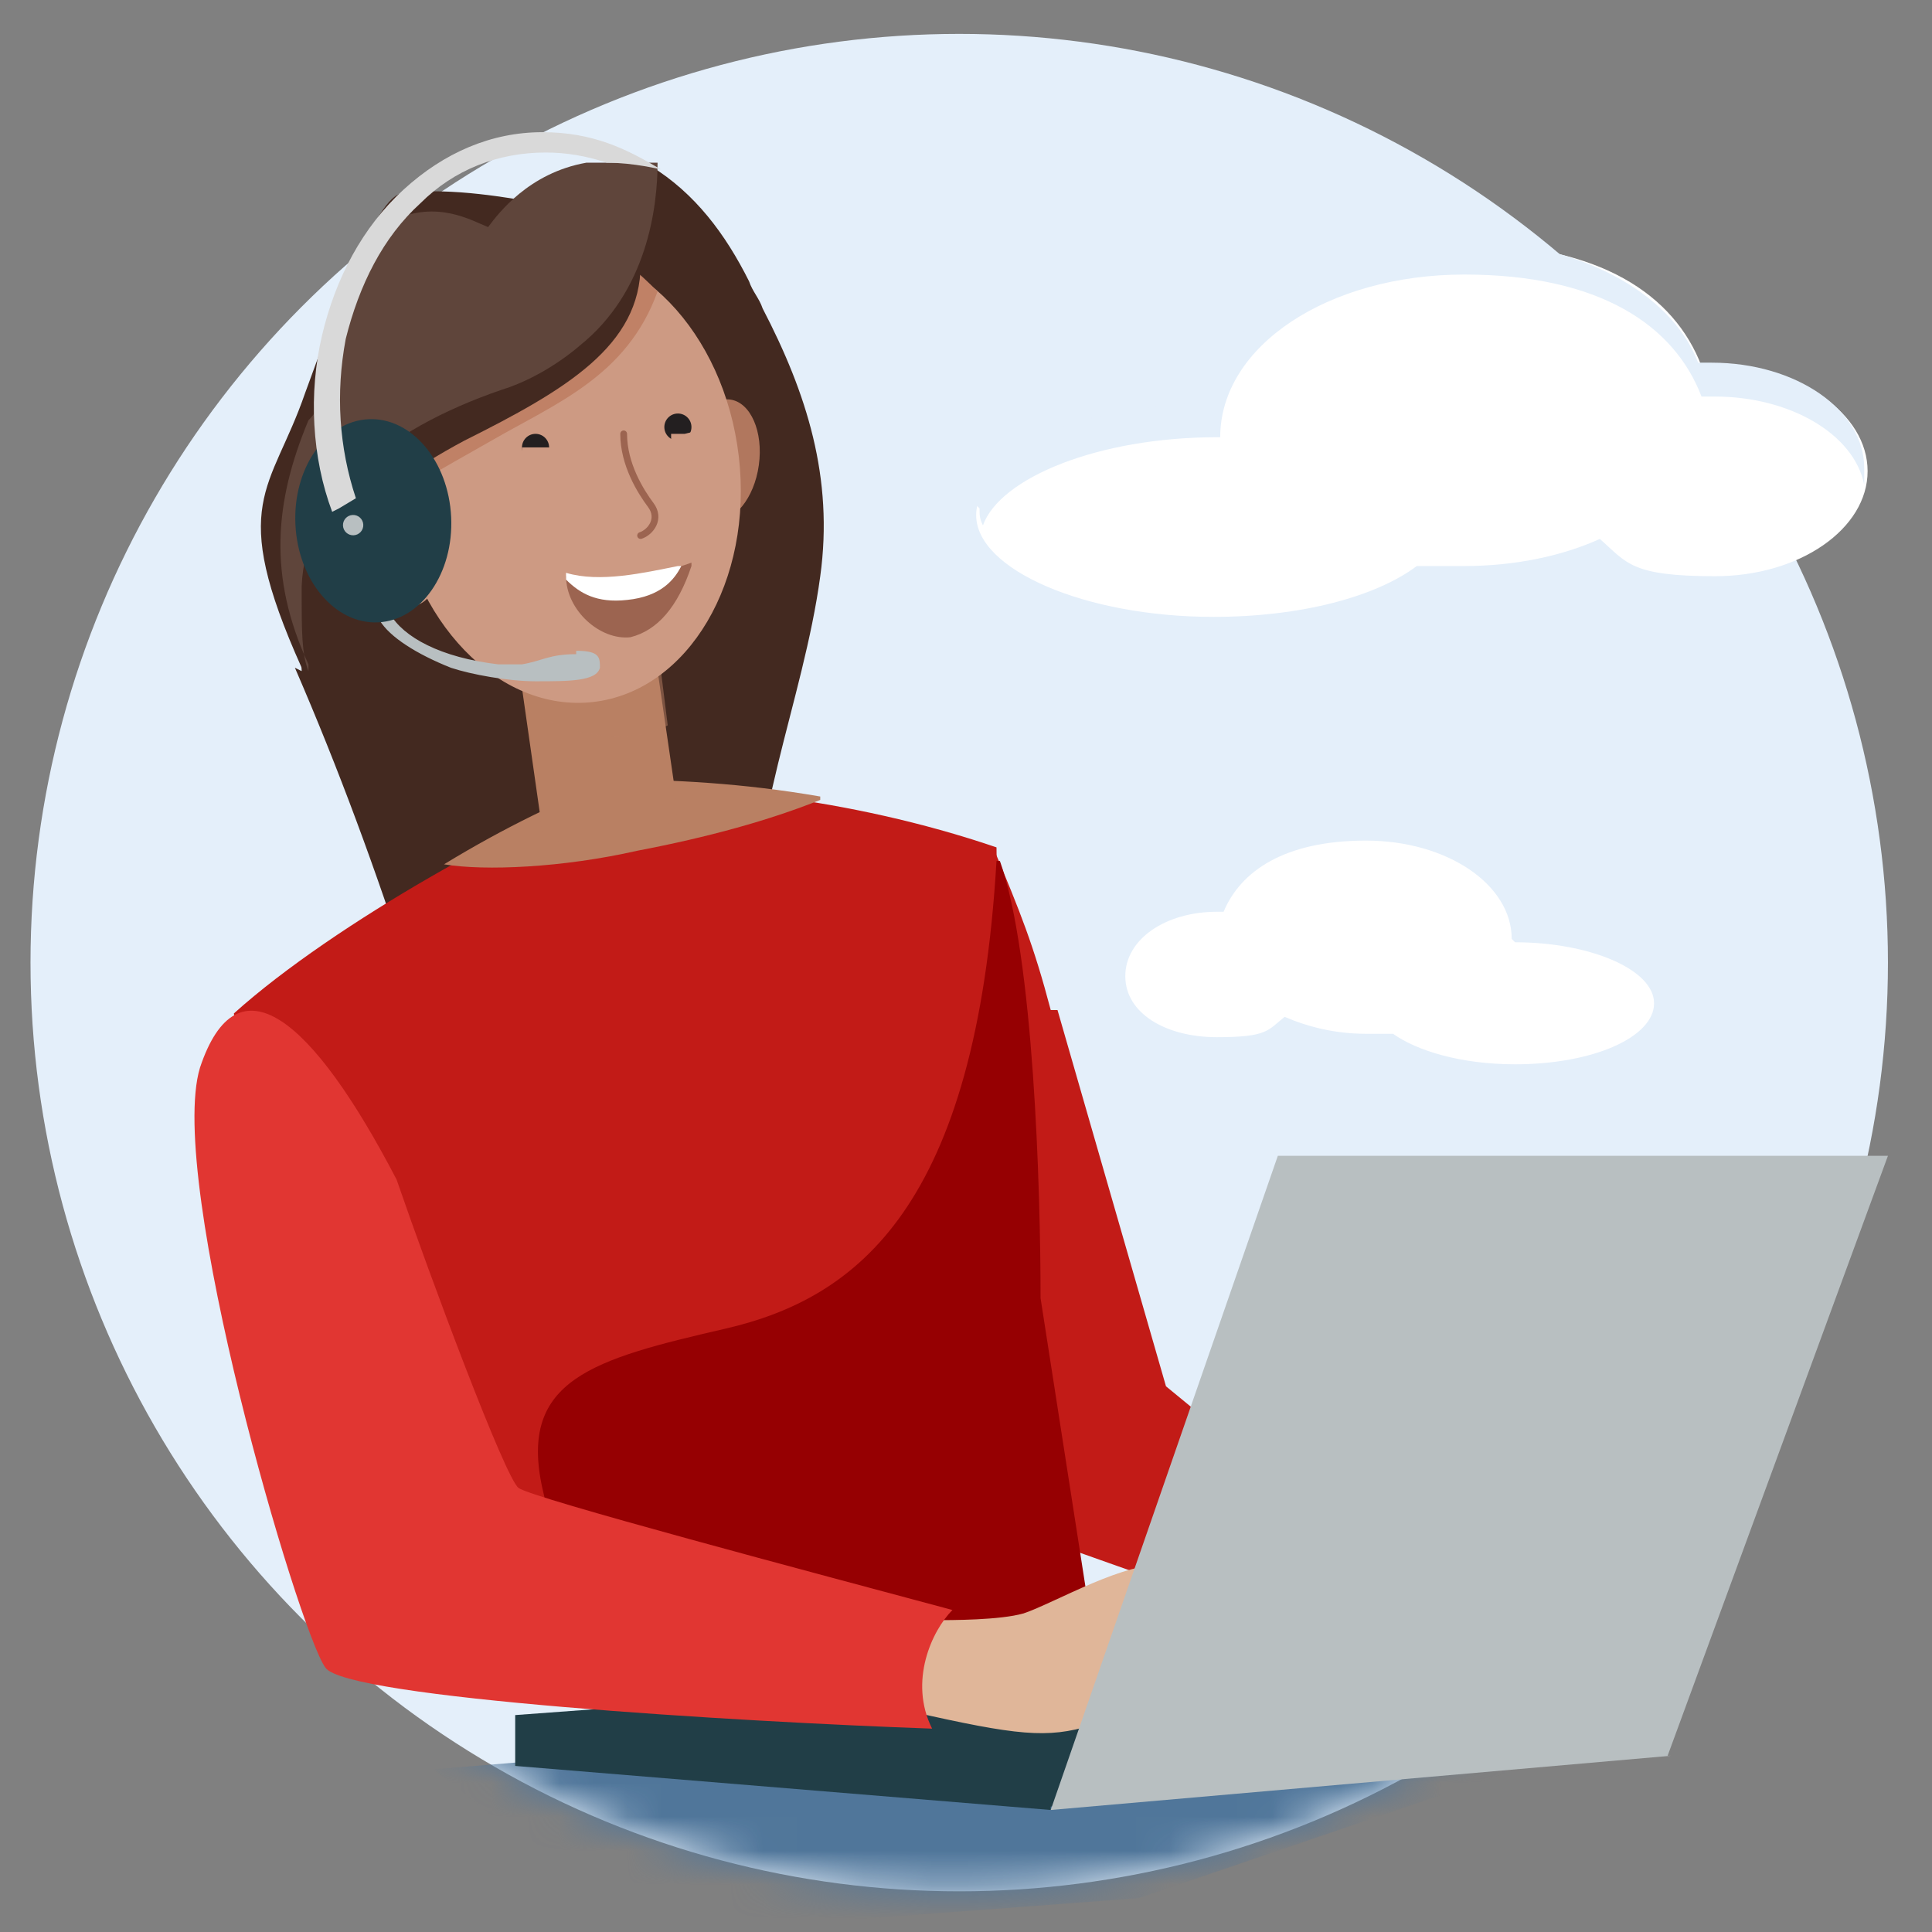 <?xml version="1.0" encoding="UTF-8"?>
<svg id="Layer_1" data-name="Layer 1" xmlns="http://www.w3.org/2000/svg" width="57" height="57" version="1.1" xmlns:xlink="http://www.w3.org/1999/xlink" viewBox="0 0 57 57">
  <rect x="0" y="0" width="57" height="57" fill="#808080" stroke="none"/>
  <defs>
    <style>
      .cls-1, .cls-2, .cls-3, .cls-4, .cls-5, .cls-6, .cls-7, .cls-8, .cls-9, .cls-10, .cls-11, .cls-12, .cls-13, .cls-14, .cls-15, .cls-16, .cls-17, .cls-18, .cls-19, .cls-20 {
        stroke-width: 0px;
      }

      .cls-1, .cls-13 {
        fill-rule: evenodd;
      }

      .cls-1, .cls-16 {
        fill: #fff;
      }

      .cls-2 {
        fill: #213e47;
      }

      .cls-3 {
        fill: #960002;
      }

      .cls-4, .cls-13 {
        fill: #b98063;
      }

      .cls-5 {
        fill: #432920;
      }

      .cls-21 {
        opacity: .5;
      }

      .cls-6 {
        fill: #e4effa;
      }

      .cls-22 {
        stroke: #9c6450;
      }

      .cls-22, .cls-23 {
        fill: none;
        stroke-linecap: round;
        stroke-width: .2px;
      }

      .cls-7 {
        fill: #d9d9d9;
      }

      .cls-23 {
        stroke: #975f45;
      }

      .cls-8 {
        fill: #5f453b;
      }

      .cls-9 {
        fill: #cd9a83;
      }

      .cls-10 {
        fill: #50769a;
      }

      .cls-11 {
        fill: #9c6450;
      }

      .cls-12 {
        fill: #e13632;
      }

      .cls-14 {
        fill: #e0b699;
      }

      .cls-15 {
        fill: #231f20;
      }

      .cls-24 {
        mask: url(#mask);
      }

      .cls-17 {
        fill: #b8bfc1;
      }

      .cls-18 {
        fill: #c21b17;
      }

      .cls-19 {
        fill: #c08166;
      }

      .cls-20 {
        fill: #b1775e;
      }
    </style>
    <mask id="mask" x="1" y="1.1" width="54.7" height="56" maskUnits="userSpaceOnUse">
      <g id="mask26_13_2587" data-name="mask26 13 2587">
        <ellipse class="cls-6" cx="28.3" cy="28.4" rx="27.4" ry="27.4"/>
      </g>
    </mask>
  </defs>
  <ellipse class="cls-6" cx="28.3" cy="28.4" rx="27.4" ry="27.4"/>
  <g class="cls-24">
    <path class="cls-10" d="M12.8,52.2l29.1-2.4,4.6,1.8-12.9,4.4-14.7,1.1-6.1-4.9Z"/>
  </g>
  <path class="cls-16" d="M35.9,12h.1c0-2.7,3.2-4.8,7.2-4.8s6.2,1.5,7,3.6c.1,0,.2,0,.4,0,2.5,0,4.5,1.4,4.5,3.1s-2,3.1-4.5,3.1-2.6-.4-3.4-1.1c-1.1.5-2.5.8-4,.8s-.9,0-1.4,0c-1.2.9-3.4,1.5-6,1.5-3.8,0-7-1.4-7-3s3.1-3,7-3h0Z"/>
  <path class="cls-6" d="M28.9,15c0,.2,0,.3.1.5.5-1.4,3.4-2.6,6.9-2.6h.1c0-2.7,3.2-4.8,7.2-4.8s6.2,1.5,7,3.6h.4c2.2,0,4.1,1.1,4.4,2.6,0-.2,0-.3,0-.5,0-1.7-2-3.1-4.5-3.1s-.2,0-.4,0c-.8-2.1-3.6-3.6-7-3.6s-7.2,2.1-7.2,4.8h0c0,0-.1,0-.1,0-3.9,0-7,1.4-7,3h0Z"/>
  <path class="cls-18" d="M31.2,29.8l3.2,11.1,5.6,4.6c-.9,0-1.3,1.8-1.4,2.7l-11-3.9c1.5-7,2.4-10.9,1.7-19.3.8,1.9,1.2,2.9,1.7,4.8Z"/>
  <ellipse class="cls-9" cx="16.7" cy="14.1" rx="5.1" ry="6.7" transform="translate(-1.5 2) rotate(-6.7)"/>
  <ellipse class="cls-9" cx="11.5" cy="16.2" rx="1.2" ry="1.8" transform="translate(-6.4 7.7) rotate(-29.2)"/>
  <path class="cls-23" d="M18.9,12.6c0,.9.4,1.7.8,2.1.3.4,0,.8-.3.9"/>
  <path class="cls-5" d="M8.9,19.8c0-.5-.2-1.3-.2-2.3.1-2.6,2.4-4.6,5.9-5.8,1-.3,1.8-.8,2.3-1.4h0c1.9-1.6,2.2-4.1,2.3-5.4,1.3.8,2.2,2,2.9,3.4.1.3.3.5.4.8,1.3,2.5,2.1,5,1.7,7.9-.5,3.7-2.2,7.4-1.9,11.1-.3.1-.6.2-1,.3-2.7.8-6.3.9-9.2.4-1-3.1-2.1-6.1-3.4-9.1h0Z"/>
  <path class="cls-18" d="M18,23.3c2.4-.2,7,.2,11.4,1.7,0,2.6.5,6.5.8,10,.4,5,1.9,11.9,1.6,14.9h-15.3c-2.8-5.5-9.2-16.9-9.6-20,3-2.7,8.7-5.8,11.1-6.6Z"/>
  <path class="cls-4" d="M24.2,23.6c-1.5.6-3.3,1.1-5.4,1.5-2.2.5-4.5.6-5.7.4,1.8-1.1,3.5-1.9,5-2.5,1.7,0,3.8.1,6.1.5Z"/>
  <path class="cls-3" d="M29.4,25.4c-.6,10.2-4.1,12.9-8,13.8-3.9.9-6.1,1.5-5.4,4.7.6,2.5.6,5.3.6,6.4l15.5-3-1.4-9c0-3.2-.2-10.1-1.2-12.9Z"/>
  <path class="cls-13" d="M19.3,19l-4,.6.7,4.9h0c0,.3,1,.5,2.1.3,1.1-.2,2-.6,1.9-.9,0,0,0,0,0,0l-.7-4.8Z"/>
  <ellipse class="cls-20" cx="21.3" cy="13.6" rx="1.8" ry="1.1" transform="translate(4.9 32.8) rotate(-82.1)"/>
  <g class="cls-21">
    <path class="cls-13" d="M15.5,20.9l-.3-2.1,4.1-.6.4,3.2c-.4.2-.7.3-1.1.3-1.1.1-2.1-.2-3.1-.8Z"/>
  </g>
  <ellipse class="cls-9" cx="16.7" cy="14.1" rx="5.1" ry="6.7" transform="translate(-1.5 2) rotate(-6.7)"/>
  <path class="cls-19" d="M19.4,8.6c-.9,2.5-3,3.3-4.9,4.4-1.6.9-2.6,1.5-3,1.7l-.2-.9,7.2-6c.4.3.6.5.9.8Z"/>
  <path class="cls-5" d="M15.4,5.9c-.1,0-2.1-.4-3.5-.2-.7,0-1.7,2.6-2.9,5.9-1,2.9-2.3,3.2-.1,8.1,2.2,4.9.3-3.3.3-3.3,0,0,1.5-1.8,4.5-3.4,3-1.5,5.2-2.8,5.2-5.2"/>
  <path class="cls-8" d="M8.9,17.5c0,1.1,0,1.8.2,2.3,0,0,0-.1,0-.2-1.2-2.6-1-4.8,0-7.2.4-.4.6-1,.7-1.6.6-1.4.9-3,1.6-4.3,0,0,.1,0,.2,0,1.3-.6,2.3,0,2.8.2.3-.4,1.2-1.6,2.9-1.9.2,0,.3,0,.5,0,.4,0,.7,0,1.1,0,.2,0,.3,0,.5,0,0,0,0,0,0,0,0,1.3-.3,3.8-2.3,5.4,0,0-1,.9-2.3,1.3-3.5,1.2-5.8,3.2-5.9,5.8h0Z"/>
  <ellipse class="cls-9" cx="11.5" cy="16.2" rx="1.2" ry="1.8" transform="translate(-6.4 7.7) rotate(-29.2)"/>
  <path class="cls-22" d="M18.4,12.8c0,.9.5,1.7.8,2.1.3.4,0,.8-.3.9"/>
  <path class="cls-11" d="M20.4,16.6c-1.1.4-2.6.7-3.7.4,0,1,1,1.9,1.9,1.8.8-.2,1.4-.9,1.8-2.1Z"/>
  <path class="cls-1" d="M20.1,16.7c-.2.4-.6.9-1.6,1-.9.1-1.4-.2-1.8-.6,0,0,0-.1,0-.2,1,.3,2.3,0,3.3-.2Z"/>
  <ellipse class="cls-15" cx="15.8" cy="13.2" rx=".4" ry=".4"/>
  <path class="cls-9" d="M15.4,13.4c0,.1,0,.2.2.3,0,0,.2.1.3,0,.1,0,.2,0,.3-.2,0,0,.1-.2,0-.3h-.4s-.4,0-.4,0Z"/>
  <ellipse class="cls-15" cx="20" cy="12.6" rx=".4" ry=".4"/>
  <path class="cls-9" d="M20.5,12.7c0,0,0,.1,0,.2,0,0,0,.1,0,.1,0,0,0,0-.1.1,0,0-.1,0-.2,0,0,0-.1,0-.2,0s-.1,0-.1,0c0,0,0,0-.1-.1,0,0,0-.1,0-.2h.4c0,0,.4-.1.4-.1Z"/>
  <path class="cls-17" d="M17,19.3c-.8,0-1,.2-1.6.3-.2,0-.5,0-.7,0-1.7-.2-2.8-.8-3.2-1.5-.5-.8-.7-2.5-.7-2.5,0,0,0-.2-.2-.2-.2,0-.2.2-.2.2,0,0,.2,1.8.8,2.7.3.5,1.1,1,2.1,1.4.6.2,1.7.4,2.5.4,1,0,1.8,0,1.9-.4,0-.3,0-.5-.7-.5h0Z"/>
  <ellipse class="cls-2" cx="11" cy="15.4" rx="2.3" ry="3" transform="translate(-.7 .5) rotate(-2.7)"/>
  <ellipse class="cls-17" cx="10.4" cy="15.5" rx=".3" ry=".3" transform="translate(-.7 .5) rotate(-2.7)"/>
  <path class="cls-7" d="M9.8,15.1c-.6-1.6-.7-3.5-.3-5.2.4-1.7,1.2-3.2,2.4-4.3,1.2-1.1,2.6-1.7,4.1-1.7s2.5.5,3.5,1.1c0,0-.8-.2-1.6-.2-.6-.2-1.2-.3-1.8-.3-1.4,0-2.7.5-3.7,1.5-1.1,1-1.8,2.4-2.2,4-.3,1.6-.2,3.2.3,4.7l-.5.3Z"/>
  <path class="cls-2" d="M31,53.4l-15.8-1.3v-1.5l21.7-1.6,12.8,1-.5,1.3-18.2,2Z"/>
  <path class="cls-14" d="M32.2,50.9c-1.3.4-2.2.3-5.3-.4-.4-1.4.3-2.4.6-2.7.6,0,2,0,2.7-.2.9-.3,3.1-1.6,4.2-1.4,1.1.3,3.2,2.1,3.7,2.5.6.3,1.2,1.5,1.3,1.8.1.3,0,.6-.2.7-.1,0-.6,0-.8-.2,0,0,0,.1-.1.2,0,.1-.7.1-1-.1,0,0-.2.3-.8.3-1,0-3.2-.8-4.5-.4Z"/>
  <path class="cls-12" d="M11.7,34.8c-2.5-4.8-4.7-6.6-5.8-3.3-1,3.3,2.9,16.6,3.7,17.7.6.9,12.2,1.6,17.9,1.8-.7-1.4,0-2.9.6-3.5-4.1-1.1-12.4-3.3-12.8-3.6-.4-.3-2.6-6.2-3.6-9.1Z"/>
  <path class="cls-17" d="M49.3,51.8l-18.3,1.6,6.7-19.3h18l-6.5,17.7Z"/>
  <path class="cls-16" d="M44.6,27.7h0c0-1.6-1.9-2.9-4.3-2.9s-3.7.9-4.2,2.1c0,0-.1,0-.2,0-1.5,0-2.7.8-2.7,1.9s1.2,1.8,2.7,1.8,1.5-.2,2-.6c.7.3,1.5.5,2.4.5s.6,0,.8,0c.7.5,2,.9,3.6.9,2.3,0,4.1-.8,4.1-1.8s-1.9-1.8-4.1-1.8h0Z"/>
</svg>